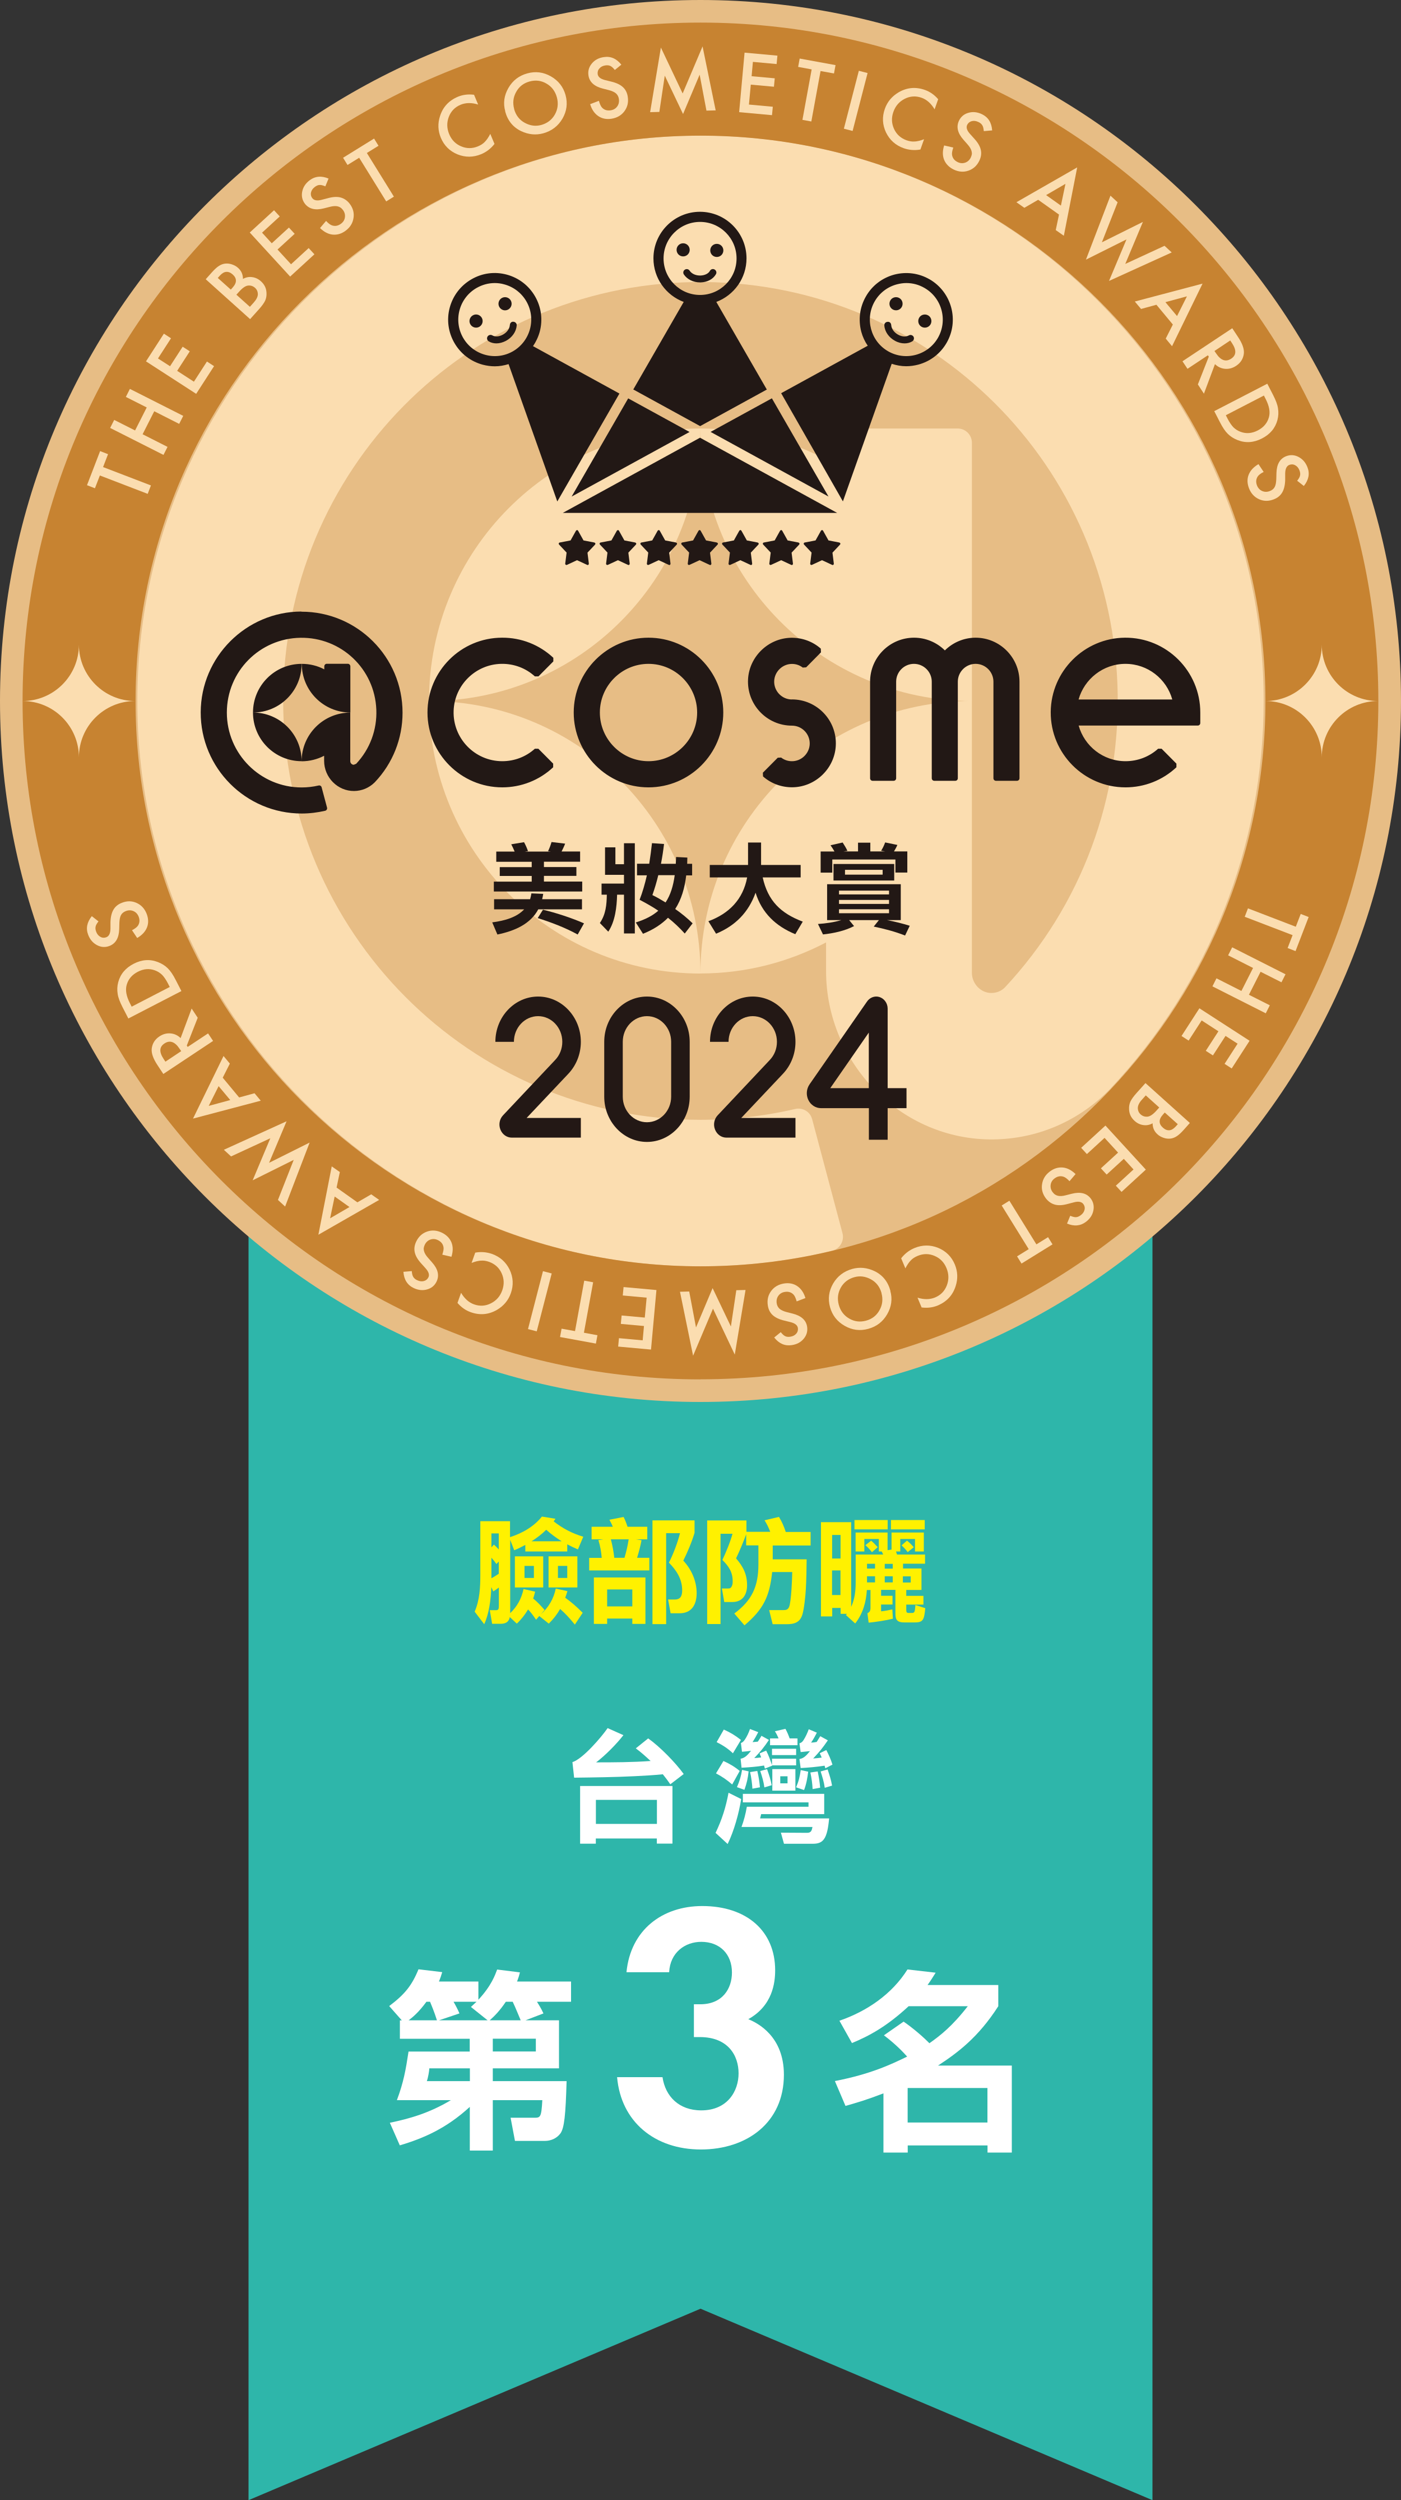 <?xml version="1.0" encoding="UTF-8"?>
<svg id="_圖層_2" data-name="圖層 2" xmlns="http://www.w3.org/2000/svg" viewBox="0 0 173.11 308.71">
  <rect x="0" y="0" width="173.11" height="308.71" fill="#333333" stroke="none"/>
  <g id="logo">
    <g id="_1st" data-name="1st">
      <g id="ribon">
        <polygon id="ribon-2" data-name="ribon" points="142.4 308.71 86.56 285.07 30.71 308.71 30.71 137.78 142.4 137.78 142.4 308.71" style="fill: #2eb6aa; stroke-width: 0px;"/>
        <g>
          <path d="M59.35,187.83h3.67v1.97c1.5-.48,2.94-1.29,3.94-2.54l1.67.27c-.07.11-.14.22-.22.32,1.12.88,2.27,1.48,3.66,1.9l-.66,1.57c-.46-.2-.9-.41-1.32-.63v.88h-5.18v-.81c-.46.25-.92.48-1.37.66l-.5-1.29v9.06c.87-.84,1.39-1.78,1.65-2.98l1.43.32c-.07.29-.14.57-.24.85.49.39.91.84,1.41,1.41l-.45.53c.94-.84,1.58-1.92,1.83-3.17l1.44.32c-.08.28-.17.55-.27.81.83.6,1.34,1.05,2.16,1.86l-.97,1.46c-.74-.9-1.18-1.37-1.82-1.93-.36.64-.83,1.25-1.4,1.81l-1.18-.94-.39.46c-.41-.6-.64-.91-.99-1.27-.38.64-.84,1.23-1.39,1.75l-.87-.81c-.1.55-.45.83-1.13.83h-1.05l-.29-1.68h.74c.35.01.38-.15.38-.63v-2.17c-.22.18-.46.34-.69.48l-.24-.53c-.07,1.62-.28,3.28-.88,4.58l-1.18-1.55c.62-1.42.7-3,.7-4.52v-6.65ZM61.63,191.33v-1.99h-.91v1.72l.31-.34c.2.18.41.39.6.6ZM60.72,192.33v2.55c.32-.18.62-.36.91-.56v-1.51l-.29.31c-.22-.31-.42-.56-.62-.78ZM67.12,192.17v3.84h-3.5v-3.84h3.5ZM64.81,193.35v1.49h1.16v-1.49h-1.16ZM69.4,190.31c-.66-.41-1.29-.87-1.91-1.42-.53.53-1.16,1.01-1.81,1.42h3.71ZM71.34,192.17v3.84h-3.56v-3.84h3.56ZM68.94,193.35v1.49h1.15v-1.49h-1.15Z" style="fill: #fff100; stroke-width: 0px;"/>
          <path d="M80.24,193.91h-7.44v-1.55h1.55c-.06-.76-.18-1.44-.41-2.19l.62-.1h-1.46v-1.55h2.62c-.11-.29-.27-.59-.42-.87l1.75-.34c.2.38.35.78.49,1.21h2.44v1.55h-1.41l.7.11c-.14.73-.32,1.43-.55,2.17h1.51v1.55ZM78.13,199.85h-3.11v.66h-1.64v-5.73h6.37v5.73h-1.62v-.66ZM75.02,198.35h3.11v-2.09h-3.11v2.09ZM77.16,192.35c.22-.73.39-1.43.52-2.28h-2.2c.21.81.34,1.53.42,2.28h1.26ZM80.62,200.55v-12.82h5.2v1.54c-.35,1.16-.85,2.34-1.39,3.43,1.01,1.08,1.65,2.52,1.65,4.01s-.67,2.49-2.1,2.49h-1.12l-.31-1.7h.83c.69,0,.91-.42.91-1.13,0-1.39-.69-2.46-1.64-3.42.52-1,1.11-2.55,1.37-3.64h-1.71v11.23h-1.69Z" style="fill: #fff100; stroke-width: 0px;"/>
          <path d="M95.18,189.16c-.2-.52-.42-.99-.71-1.44l1.78-.42c.41.69.59,1.12.84,1.86h3.07v1.67h-4.68v1.71h4.19c-.01,1.23-.03,2.45-.1,3.68-.04.78-.21,2.45-.43,3.15-.31.99-1.02,1.18-1.96,1.18h-1.71l-.43-1.74h1.76c.35,0,.56-.07.7-.39.27-.63.38-3.52.39-4.31h-2.48c-.32,3.04-1.08,4.59-3.42,6.58l-1.26-1.46c2.19-1.62,2.98-3.35,2.98-6.07v-2.34h-1.51v-1.37c-.38,1.01-.78,1.99-1.25,2.97.87,1.02,1.36,1.95,1.36,3.32,0,1.16-.55,2.07-1.81,2.07h-1.01l-.29-1.67h.77c.24,0,.34-.06.45-.28.1-.2.11-.39.11-.62,0-1.13-.49-1.85-1.27-2.62.45-.97.97-2.2,1.25-3.24h-1.48v11.15h-1.65v-12.79h4.85v1.4h2.97Z" style="fill: #fff100; stroke-width: 0px;"/>
          <path d="M107.54,196.33h-.43c-.08,1.4-.46,2.89-1.44,4.13l-1.15-1.04.13-.15h-.78v-.73h-1.04v1.05h-1.39v-11.64h3.73v10.46c.43-.92.56-1.93.56-3.01v-3.45h3.4c-.07-.15-.14-.31-.18-.38h-.36v-1.54h-1.79v1.54h-1.08v-2.34h3.95v2.18l.49-.07v-2.11h3.99v2.34h-1.09v-1.54h-1.82v1.54h-.53c.04.11.08.24.13.38h3.46v1.13h-2.72v.59h2.28v2.65h-1.88v.73h2.12v1.08h-2.12v.67c0,.27.07.36.29.36h.43c.32,0,.35-.17.41-.98l1.22.39c-.14,1.39-.24,1.76-1.26,1.76h-1.37c-1.01,0-1.06-.52-1.06-1.18v-2.84h-1.77v.73h1.41v1.08h-1.41v.84c.43-.04.95-.14,1.39-.24l.07,1.15c-.84.21-2.13.41-3,.49l-.15-1.16c.29-.15.38-.32.38-.69v-2.2ZM102.82,192.44h1.04v-2.91h-1.04v2.91ZM103.85,196.95v-3.04h-1.04v3.04h1.04ZM109.68,187.69v1.15h-4.1v-1.15h4.1ZM108.45,191.04l-.71.62c-.25-.32-.5-.6-.81-.87l.71-.55c.29.24.56.52.81.8ZM107.13,193.68h.99v-.59h-.99v.59ZM107.13,195.39h.99v-.76h-.99v.76ZM110.31,193.1h-.99v.59h.99v-.59ZM109.32,195.39h.99v-.76h-.99v.76ZM114.26,187.69v1.15h-4.17v-1.15h4.17ZM112.9,191.05l-.74.6c-.24-.31-.46-.56-.76-.83l.67-.59c.29.22.59.53.83.81ZM111.56,194.64v.76h.97v-.76h-.97Z" style="fill: #fff100; stroke-width: 0px;"/>
        </g>
        <g>
          <path d="M78.56,215.88l1.53-1.23c1.44,1.02,3.36,2.97,4.39,4.4l-1.66,1.27c-.3-.45-.58-.82-.92-1.24-1.19.12-2.34.18-3.54.24-2.47.12-4.95.15-7.42.18l-.21-1.92c1.26-.38,3.58-3.08,4.35-4.2l1.95.87c-.84,1.09-2.26,2.52-3.37,3.36,2.25,0,4.5-.01,6.73-.17-.63-.58-1.14-1.05-1.83-1.56ZM73.62,227v.65h-1.94v-7.12h11.41v7.11h-1.93v-.63h-7.54ZM81.17,222.24h-7.54v2.97h7.54v-2.97Z" style="fill: #fff; stroke-width: 0px;"/>
          <path d="M88.42,226.31c.79-1.65,1.26-3.13,1.6-4.95l1.56.78c-.27,1.74-.89,3.96-1.67,5.55l-1.5-1.38ZM89.39,217.44c.69.3,1.44.74,2.01,1.23l-.93,1.67c-.6-.53-1.27-.99-2-1.37l.92-1.53ZM89.44,213.56c.85.39,1.36.69,2.11,1.28l-.99,1.65c-.58-.57-1.29-1.02-2.01-1.38l.88-1.54ZM92.5,218.72c-.09.87-.23,1.47-.52,2.28l-.92-.33c.31-.72.51-1.35.63-2.13l.81.18ZM91.63,218.28l-.12-1.12c.57-.09.93-.54,1.29-.98-.38.06-.75.09-1.12.12l-.13-1.08c.18-.06.31-.17.46-.38.27-.39.51-.9.66-1.35l1.02.39c-.21.42-.45.84-.7,1.23.23-.02.42-.03.65-.06.17-.24.3-.46.45-.72l.92.51c-.67.99-.99,1.37-1.81,2.24.29-.02.57-.04.85-.08-.06-.17-.12-.33-.19-.5l.81-.34c.3.57.54,1.25.74,1.86l-.9.36c-.03-.12-.08-.29-.1-.38-.87.15-1.86.22-2.75.27ZM101.82,224h-7.77c-.03.15-.09.38-.13.53h8.53c-.08.74-.17,1.71-.52,2.37-.33.61-.83.76-1.48.76h-3.58l-.38-1.37,3.24.02c.5,0,.58-.3.66-.72h-8.77c.3-.81.52-1.65.66-2.5h7.62v-.54h-8.11v-1.05h10.05v2.5ZM93.57,218.66c.17.74.26,1.28.33,2.03l-.93.17c-.04-.63-.14-1.44-.29-2.05l.88-.14ZM94.78,218.45c.24.69.44,1.26.57,1.98l-.9.27c-.1-.72-.27-1.29-.51-2.02l.84-.23ZM98.54,214.65v.84h-3.39v-.84h1.05c-.12-.3-.27-.6-.45-.88l1.3-.3c.24.44.36.74.52,1.18h.96ZM98.37,216.71h-2.98v-.78h2.98v.78ZM98.37,217.98h-2.98v-.82h2.98v.82ZM98.28,221.1h-2.85v-2.66h2.85v2.66ZM96.41,219.33v.87h.9v-.87h-.9ZM99.86,218.75c-.09.78-.23,1.56-.51,2.28l-.98-.34c.33-.78.45-1.3.57-2.13l.92.2ZM101.36,214.38l.93.51c-.73,1.05-.94,1.3-1.81,2.24.29-.02.72-.06,1.05-.11-.06-.15-.15-.36-.24-.54l.81-.39c.3.57.57,1.18.76,1.8l-.88.45c-.03-.12-.06-.23-.09-.32-.99.15-1.96.24-2.96.29l-.15-1.11c.55-.09.87-.45,1.3-.98-.39.04-.84.09-1.15.12l-.15-1.08c.25-.08.36-.18.5-.39.27-.42.48-.88.65-1.35l1,.42c-.21.42-.44.84-.71,1.23.23-.01.46-.03.69-.08.13-.21.31-.5.45-.72ZM101.03,218.72c.15.69.25,1.3.31,2.02l-.93.17c-.04-.69-.13-1.38-.28-2.05l.9-.13ZM102.26,218.48c.24.72.42,1.25.55,2l-.9.27c-.1-.73-.29-1.32-.51-2.02l.85-.24Z" style="fill: #fff; stroke-width: 0px;"/>
        </g>
        <g id="text">
          <g id="rank">
            <g>
              <path d="M69.07,249.46v5.93h-8.18v1.58h9.12c-.12,4.18-.28,5.81-.78,6.48-.47.62-1.21.9-1.89.9h-3.71l-.54-2.86h2.88c.8,0,.92,0,1.04-2.17h-6.12v6.22h-2.84v-5.39c-2.91,2.67-5.72,3.88-8.65,4.75l-1.23-2.79c2.51-.52,4.89-1.21,7.54-2.79h-6.67c.83-2.22,1.09-3.71,1.44-6h7.56v-1.58h-8.63v-2.27h.24l-1.56-1.77c1.91-1.44,2.79-2.51,3.62-4.54l2.93.35c-.16.52-.21.69-.4,1.16h4.87v2.25c1.63-1.75,2.08-3.1,2.32-3.73l2.81.35c-.12.5-.19.69-.35,1.13h6.67v2.5h-4.21c.12.19.54.85.8,1.44l-2.22.85h4.14ZM53.99,249.46c-.33-1.06-.71-1.94-.85-2.29h-.45c-.95,1.3-1.7,1.91-2.2,2.29h3.5ZM53.05,255.39c-.02.33-.14,1.11-.31,1.58h5.32v-1.58h-5.01ZM60.25,249.46l-2.06-1.65c.38-.35.47-.45.69-.64h-2.84c.21.36.54.97.73,1.44l-2.53.85h6ZM64.34,249.46c-.24-.54-.61-1.51-.99-2.29h-.85c-.78,1.16-1.44,1.8-1.99,2.29h3.83ZM66.21,253.31v-1.58h-5.32v1.58h5.32Z" style="fill: #fff; stroke-width: 0px;"/>
              <path d="M109.22,251.31l2.43-1.69c.48.33,1.86,1.33,3.19,2.67,1.38-.98,2.79-2.07,4.74-4.57h-7.31c-2.72,2.52-4.88,3.67-7,4.55l-1.55-2.76c3.41-1.17,6.5-3.29,8.41-6.33l3.48.4c-.36.57-.62,1-1,1.52h8.74v2.62c-2.48,3.86-5.02,5.74-7.45,7.33h9.12v10.74h-3v-.88h-9.86v.88h-3v-7.31c-2.05.79-3.19,1.12-4.69,1.55l-1.31-3.07c4.43-.86,6.93-2.05,8.93-3.02-.36-.4-1.31-1.45-2.86-2.62ZM122.01,262.08v-4.26h-9.86v4.26h9.86Z" style="fill: #fff; stroke-width: 0px;"/>
            </g>
            <path d="M77.41,243.5c.52-5.22,4.44-8.15,9.36-8.15,5.52,0,9.01,3.11,9.01,7.93,0,1.51-.3,4.36-3.32,6.04,1.16.47,4.4,2.11,4.4,6.86,0,5.91-4.57,9.23-10.26,9.23s-9.87-3.41-10.35-8.93h5.61c.35,2.37,2.03,4.1,4.79,4.1,3.23,0,4.61-2.37,4.61-4.57s-1.29-4.48-4.79-4.48h-.73v-4.05h.78c2.76,0,3.92-1.94,3.92-3.92,0-2.29-1.51-3.79-3.79-3.79-1.98,0-3.84,1.29-3.97,3.75h-5.26Z" style="fill: #fff; stroke-width: 0px;"/>
          </g>
        </g>
      </g>
      <g id="medal">
        <g id="medal-2" data-name="medal">
          <path id="bg" d="M173.11,86.56c0,47.8-38.75,86.55-86.56,86.55S0,134.36,0,86.56,38.75,0,86.55,0s86.56,38.75,86.56,86.56" style="fill: #e7bd85; stroke-width: 0px;"/>
          <path id="bg-2" data-name="bg" d="M86.55,52.91c0,18.58-15.02,33.65-33.54,33.65,0-18.58,15.02-33.65,33.54-33.65ZM86.38,16.75c-38.15.09-69.31,31.35-69.41,69.63-.1,38.57,31.16,69.98,69.58,69.98,5.5,0,10.96-.64,16.26-1.92.96-.23,1.54-1.21,1.29-2.17l-3.75-14.08c-.24-.92-1.17-1.47-2.09-1.26-3.82.89-7.75,1.34-11.71,1.34-28.43,0-51.56-23.2-51.56-51.72s22.68-51.27,50.73-51.72c28.1-.45,51.24,21.46,52.35,49.63.55,13.96-4.44,27.34-13.91,37.47-.32.32-.87.68-1.67.68-1.32,0-2.4-1.16-2.4-2.49v-33.57c-18.52,0-33.54,15.06-33.54,33.65,5.6,0,10.87-1.4,15.52-3.83v3.52c0,11.41,9.31,20.94,20.68,20.8,5.26-.06,10.2-2.11,13.98-5.79l.39-.39c12.27-13.01,19.02-30.04,19.02-47.96,0-38.55-31.31-69.9-69.76-69.81ZM53.01,86.56c0,18.58,15.02,33.65,33.54,33.65,0-18.58-15.02-33.65-33.54-33.65ZM120.09,54.67c0-.97-.79-1.76-1.75-1.76h-14.52c-.97,0-1.75.79-1.75,1.76v2.07c-4.64-2.44-9.91-3.83-15.52-3.83,0,18.58,15.02,33.65,33.54,33.65v-.03s0-31.86,0-31.86Z" style="fill: #fbddb0; stroke-width: 0px;"/>
          <path id="bg-3" data-name="bg" d="M86.55,170.32c-46.19,0-83.76-37.58-83.76-83.76S40.37,2.79,86.55,2.79s83.76,37.58,83.76,83.76-37.58,83.76-83.76,83.76ZM86.55,16.75c-38.49,0-69.8,31.32-69.8,69.81s31.31,69.8,69.8,69.8,69.81-31.31,69.81-69.8S125.04,16.75,86.55,16.75Z" style="fill: #c78331; stroke-width: 0px;"/>
          <g id="text-2" data-name="text">
            <g>
              <path d="M12.73,57.67l5.92,2.27-.4,1.04-5.91-2.27-.61,1.58-.98-.38,1.62-4.21.98.38-.61,1.58Z" style="fill: #fbddb0; stroke-width: 0px;"/>
              <path d="M16.69,53.15l1.44-2.84-2.58-1.3.5-.99,6.59,3.33-.5.99-3.08-1.56-1.44,2.84,3.08,1.56-.5.99-6.59-3.33.5-.99,2.58,1.3Z" style="fill: #fbddb0; stroke-width: 0px;"/>
              <path d="M21.13,41.77l-1.61,2.49,1.49.96,1.56-2.41.88.57-1.56,2.41,2.07,1.34,1.61-2.49.88.57-2.21,3.42-6.2-4.01,2.21-3.42.88.57Z" style="fill: #fbddb0; stroke-width: 0px;"/>
              <path d="M30.91,39.41l-5.49-4.93.74-.83c.33-.37.62-.64.87-.8.25-.17.52-.27.79-.3.28-.03.56,0,.85.1.29.1.55.24.76.44.39.35.59.8.59,1.35.36-.2.74-.28,1.14-.22.4.05.76.22,1.09.52.43.39.66.86.68,1.43.02.35-.04.67-.17.96-.15.31-.4.65-.74,1.03l-1.13,1.26ZM28.52,35.76l.23-.26c.28-.31.41-.6.4-.86,0-.27-.14-.52-.41-.76-.26-.23-.52-.33-.79-.31s-.52.18-.78.46l-.26.29,1.6,1.43ZM30.88,37.88l.46-.51c.34-.38.51-.72.52-1.02,0-.33-.11-.6-.36-.82-.24-.21-.52-.3-.84-.27-.31.03-.67.27-1.07.71l-.38.42,1.66,1.49Z" style="fill: #fbddb0; stroke-width: 0px;"/>
              <path d="M34.56,26.73l-2.18,2,1.2,1.31,2.12-1.94.71.77-2.12,1.94,1.67,1.82,2.18-2,.71.77-3,2.75-4.99-5.44,3-2.75.71.77Z" style="fill: #fbddb0; stroke-width: 0px;"/>
              <path d="M40.6,22.04l-.4.97c-.31-.13-.56-.19-.73-.17-.19.01-.38.1-.58.25-.25.19-.4.41-.46.67-.06.26,0,.5.15.7.22.29.61.36,1.17.21l.77-.2c.62-.17,1.15-.2,1.58-.08s.8.37,1.11.77c.41.54.57,1.13.47,1.75-.09.63-.41,1.15-.95,1.56-.51.39-1.05.55-1.61.5-.56-.05-1.08-.33-1.58-.81l.75-.88c.3.32.55.5.76.56.38.12.74.04,1.09-.22.28-.21.44-.48.48-.8.04-.32-.04-.63-.26-.91-.09-.11-.18-.21-.29-.28s-.22-.12-.35-.15-.27-.04-.43-.03-.34.04-.53.09l-.75.19c-1.06.27-1.84.07-2.34-.58-.33-.44-.44-.94-.33-1.49.11-.56.42-1.02.92-1.4.68-.51,1.46-.58,2.34-.21Z" style="fill: #fbddb0; stroke-width: 0px;"/>
              <path d="M45.33,18.89l3.34,5.39-.95.59-3.34-5.39-1.44.89-.55-.89,3.83-2.37.55.89-1.44.89Z" style="fill: #fbddb0; stroke-width: 0px;"/>
              <path d="M58.57,11.69l.51,1.22c-.8-.25-1.52-.24-2.16.02-.7.29-1.19.79-1.46,1.49-.27.7-.26,1.41.04,2.14.3.72.79,1.22,1.48,1.51.69.29,1.38.29,2.08,0,.36-.15.65-.34.85-.56.12-.12.23-.26.34-.42.11-.16.22-.35.33-.56l.52,1.24c-.45.58-1,1-1.65,1.27-.97.4-1.95.41-2.92.02-.97-.4-1.66-1.09-2.06-2.05-.36-.87-.4-1.76-.1-2.68.36-1.13,1.1-1.92,2.22-2.39.61-.25,1.27-.33,1.98-.24Z" style="fill: #fbddb0; stroke-width: 0px;"/>
              <path d="M62.43,13.74c-.28-1-.14-1.96.39-2.88.53-.92,1.31-1.52,2.34-1.8,1.01-.28,1.98-.16,2.91.37.93.53,1.53,1.3,1.81,2.31.28,1.02.15,1.99-.38,2.91-.54.92-1.33,1.52-2.37,1.81-.92.25-1.83.16-2.74-.27-1-.48-1.66-1.29-1.97-2.43ZM63.52,13.45c.22.79.66,1.36,1.33,1.72.67.36,1.34.45,2.03.26.75-.21,1.31-.64,1.68-1.29.37-.66.45-1.37.25-2.12-.21-.76-.64-1.33-1.29-1.7-.65-.38-1.34-.46-2.08-.26-.74.2-1.3.63-1.66,1.29-.37.65-.45,1.35-.25,2.1Z" style="fill: #fbddb0; stroke-width: 0px;"/>
              <path d="M76.78,7.98l-.81.66c-.21-.26-.4-.43-.56-.5-.17-.08-.38-.1-.63-.06-.31.05-.55.17-.72.38-.18.2-.24.43-.21.69.05.36.36.6.92.74l.77.19c.63.15,1.11.38,1.43.68.33.3.53.71.6,1.21.1.67-.04,1.26-.42,1.77-.38.51-.91.81-1.58.92-.63.1-1.19-.01-1.65-.33-.46-.31-.8-.8-1-1.47l1.08-.41c.12.42.25.7.4.85.27.28.63.39,1.06.32.34-.05.61-.21.8-.47s.26-.57.21-.93c-.02-.14-.06-.27-.12-.38-.06-.11-.13-.21-.23-.3-.1-.09-.22-.16-.37-.23-.15-.07-.32-.13-.51-.18l-.75-.19c-1.06-.27-1.66-.81-1.78-1.63-.08-.55.06-1.04.42-1.47.36-.44.86-.7,1.48-.79.84-.13,1.56.18,2.16.93Z" style="fill: #fbddb0; stroke-width: 0px;"/>
              <path d="M80.33,13.85l1.33-7.98,2.69,5.67,2.46-5.81,1.62,7.9-1.14.03-.84-4.44-2.05,4.86-2.26-4.74-.67,4.48-1.15.03Z" style="fill: #fbddb0; stroke-width: 0px;"/>
              <path d="M95.98,7.91l-2.95-.27-.16,1.77,2.86.26-.1,1.04-2.86-.26-.23,2.46,2.95.27-.1,1.04-4.06-.37.67-7.35,4.06.37-.1,1.04Z" style="fill: #fbddb0; stroke-width: 0px;"/>
              <path d="M101.39,8.77l-1.14,6.23-1.1-.2,1.14-6.23-1.67-.31.19-1.03,4.43.81-.19,1.03-1.67-.3Z" style="fill: #fbddb0; stroke-width: 0px;"/>
              <path d="M107.2,9.02l-1.85,7.15-1.08-.28,1.85-7.15,1.08.28Z" style="fill: #fbddb0; stroke-width: 0px;"/>
              <path d="M115.92,12.26l-.44,1.24c-.43-.72-.96-1.2-1.61-1.43-.71-.25-1.41-.21-2.08.13-.67.34-1.14.87-1.4,1.61-.26.73-.23,1.43.08,2.11.31.68.83,1.14,1.54,1.4.37.13.71.18,1.01.15.17,0,.34-.04.54-.08.19-.05.4-.11.62-.2l-.45,1.27c-.72.13-1.41.07-2.07-.16-.99-.35-1.72-1-2.18-1.94-.45-.95-.5-1.92-.15-2.91.31-.89.89-1.57,1.72-2.06,1.02-.59,2.11-.69,3.25-.28.62.22,1.17.61,1.63,1.15Z" style="fill: #fbddb0; stroke-width: 0px;"/>
              <path d="M122.61,16.1l-1.05.09c-.03-.34-.09-.58-.19-.73-.1-.16-.26-.3-.49-.4-.28-.13-.55-.17-.81-.1-.26.07-.44.22-.56.45-.16.32-.04.7.35,1.13l.53.59c.44.48.7.93.8,1.37s.04.88-.18,1.34c-.29.61-.74,1.02-1.34,1.23-.6.21-1.21.16-1.82-.13-.58-.28-.97-.68-1.19-1.2-.21-.52-.21-1.11,0-1.78l1.13.26c-.14.41-.19.72-.15.93.07.39.3.68.7.87.31.15.62.17.93.06.31-.11.54-.33.69-.65.06-.13.1-.26.12-.38s0-.25-.03-.38-.09-.26-.17-.4c-.08-.14-.19-.28-.32-.43l-.51-.58c-.73-.82-.91-1.6-.56-2.35.24-.5.63-.83,1.17-.98.54-.16,1.1-.1,1.67.17.77.37,1.19,1.03,1.26,1.98Z" style="fill: #fbddb0; stroke-width: 0px;"/>
              <path d="M130.86,26.5l-2.58-1.83-1.71.99-.98-.69,7.51-4.3-1.65,8.44-1-.7.4-1.91ZM131.09,25.38l.56-2.68-2.39,1.39,1.83,1.3Z" style="fill: #fbddb0; stroke-width: 0px;"/>
              <path d="M138.09,24.99l-1.94,4.93,5.07-2.52-2.18,5.19,4.85-2.24.89.82-7.75,3.52,2.16-5.13-5.01,2.5,3.03-7.9.89.82Z" style="fill: #fbddb0; stroke-width: 0px;"/>
              <path d="M144.91,40.06l-2.02-2.43-1.9.52-.77-.92,8.37-2.21-3.77,7.73-.78-.94.88-1.74ZM145.43,39.04l1.23-2.45-2.66.72,1.44,1.72Z" style="fill: #fbddb0; stroke-width: 0px;"/>
              <path d="M150.12,44.97l-1.36,3.64-.75-1.14,1.35-3.43-.11-.17-2.52,1.67-.62-.93,6.15-4.08.72,1.09c.54.81.78,1.5.71,2.06-.08.62-.39,1.12-.95,1.49-.44.29-.89.41-1.37.37-.48-.04-.9-.24-1.26-.59ZM150.06,43.34l.2.29c.58.88,1.21,1.1,1.88.65.63-.42.66-1.05.09-1.91l-.22-.33-1.95,1.3Z" style="fill: #fbddb0; stroke-width: 0px;"/>
              <path d="M150.03,50.77l6.56-3.39.71,1.38c.34.66.55,1.21.61,1.66.08.48.06.96-.07,1.45-.27,1-.9,1.75-1.91,2.27-1.01.52-2.01.59-2.99.21-.49-.19-.9-.45-1.23-.78-.31-.3-.64-.78-.98-1.45l-.7-1.36ZM151.47,51.28l.23.45c.23.44.47.79.71,1.04.25.24.55.43.88.55.7.26,1.4.2,2.12-.17.72-.37,1.18-.91,1.38-1.63.18-.64.04-1.38-.39-2.23l-.23-.45-4.7,2.43Z" style="fill: #fbddb0; stroke-width: 0px;"/>
              <path d="M161.11,60.01l-.83-.65c.21-.26.33-.48.36-.66.04-.19.01-.4-.08-.63-.11-.29-.29-.5-.52-.62-.23-.13-.47-.14-.72-.05-.34.13-.51.48-.52,1.06v.8c-.02.65-.14,1.16-.37,1.55s-.57.67-1.05.85c-.63.25-1.24.24-1.81-.02-.58-.26-.99-.71-1.24-1.34-.23-.6-.25-1.16-.04-1.69.21-.52.61-.95,1.21-1.3l.64.96c-.39.2-.63.4-.74.57-.21.33-.24.7-.08,1.11.13.32.34.55.64.68.3.13.62.13.95,0,.13-.05.25-.12.35-.2.1-.08.18-.18.24-.29.06-.12.11-.25.14-.41.03-.16.05-.34.06-.54l.02-.77c.03-1.1.43-1.79,1.2-2.09.52-.2,1.03-.17,1.53.09.5.26.87.68,1.1,1.27.31.79.16,1.56-.44,2.31Z" style="fill: #fbddb0; stroke-width: 0px;"/>
            </g>
            <g>
              <path d="M159.72,115.47l-5.92-2.27.4-1.04,5.91,2.27.61-1.58.98.38-1.62,4.21-.98-.38.61-1.58Z" style="fill: #fbddb0; stroke-width: 0px;"/>
              <path d="M155.76,119.99l-1.44,2.84,2.58,1.3-.5.99-6.59-3.33.5-.99,3.08,1.56,1.44-2.84-3.08-1.56.5-.99,6.59,3.33-.5.99-2.58-1.3Z" style="fill: #fbddb0; stroke-width: 0px;"/>
              <path d="M151.31,131.36l1.61-2.49-1.49-.96-1.56,2.41-.88-.57,1.56-2.41-2.07-1.34-1.61,2.49-.88-.57,2.21-3.42,6.2,4.01-2.21,3.42-.88-.57Z" style="fill: #fbddb0; stroke-width: 0px;"/>
              <path d="M141.53,133.73l5.49,4.93-.74.83c-.33.37-.62.64-.87.8-.25.17-.52.27-.79.3-.28.03-.56,0-.85-.1-.29-.1-.55-.24-.76-.44-.39-.35-.59-.8-.59-1.35-.36.2-.74.28-1.14.22-.4-.05-.76-.22-1.09-.52-.43-.39-.66-.86-.68-1.43-.02-.35.04-.67.17-.96.15-.31.4-.65.74-1.03l1.13-1.26ZM143.92,137.37l-.23.26c-.28.31-.41.6-.4.86,0,.27.14.52.41.76.26.23.52.33.79.31s.52-.18.78-.46l.26-.29-1.6-1.43ZM141.57,135.26l-.46.51c-.34.37-.51.72-.52,1.02,0,.33.11.6.36.82.24.21.52.3.84.27.31-.03.67-.27,1.07-.71l.38-.42-1.66-1.49Z" style="fill: #fbddb0; stroke-width: 0px;"/>
              <path d="M137.88,146.4l2.18-2-1.2-1.31-2.12,1.94-.71-.77,2.12-1.94-1.67-1.82-2.18,2-.71-.77,3-2.75,4.99,5.44-3,2.75-.71-.77Z" style="fill: #fbddb0; stroke-width: 0px;"/>
              <path d="M131.84,151.09l.4-.97c.31.13.56.19.73.17.19-.01.38-.1.58-.25.25-.19.4-.41.46-.67.06-.26,0-.5-.15-.7-.22-.29-.61-.36-1.17-.21l-.77.2c-.62.17-1.15.2-1.58.08s-.8-.37-1.11-.77c-.41-.54-.57-1.13-.47-1.75.09-.63.41-1.15.95-1.56.51-.39,1.05-.55,1.61-.5.56.05,1.08.33,1.58.81l-.75.88c-.3-.32-.55-.5-.76-.56-.38-.12-.74-.04-1.09.22-.28.21-.44.48-.48.8-.04.32.04.63.26.91.09.11.18.21.29.28s.22.12.35.15.27.04.43.03.34-.04.53-.09l.75-.19c1.06-.27,1.84-.07,2.34.58.33.44.44.94.33,1.49-.11.56-.42,1.02-.92,1.4-.68.51-1.46.58-2.34.21Z" style="fill: #fbddb0; stroke-width: 0px;"/>
              <path d="M127.11,154.24l-3.34-5.39.95-.59,3.34,5.39,1.44-.89.55.89-3.83,2.37-.55-.89,1.44-.89Z" style="fill: #fbddb0; stroke-width: 0px;"/>
              <path d="M113.88,161.45l-.51-1.22c.8.25,1.52.24,2.16-.02.7-.29,1.19-.79,1.46-1.49.27-.7.26-1.41-.04-2.14-.3-.72-.79-1.22-1.48-1.51-.69-.29-1.38-.29-2.08,0-.36.15-.65.34-.85.56-.12.12-.23.26-.34.42-.11.16-.22.35-.33.56l-.52-1.24c.45-.58,1-1,1.65-1.27.97-.4,1.95-.41,2.92-.02.97.4,1.66,1.09,2.06,2.05.36.87.4,1.76.1,2.68-.36,1.13-1.1,1.92-2.22,2.39-.61.25-1.27.33-1.98.24Z" style="fill: #fbddb0; stroke-width: 0px;"/>
              <path d="M110.01,159.4c.28,1,.14,1.96-.39,2.88-.53.92-1.31,1.52-2.34,1.8-1.01.28-1.98.16-2.91-.37-.93-.53-1.53-1.3-1.81-2.31-.28-1.02-.15-1.99.38-2.91.54-.92,1.33-1.52,2.37-1.81.92-.25,1.83-.16,2.74.27,1,.48,1.66,1.29,1.97,2.43ZM108.93,159.68c-.22-.79-.66-1.36-1.33-1.72-.67-.36-1.34-.45-2.03-.26-.75.21-1.31.64-1.68,1.29-.37.66-.45,1.37-.25,2.12.21.76.64,1.33,1.29,1.7.65.38,1.34.46,2.08.26.74-.2,1.3-.63,1.66-1.29.37-.65.45-1.35.25-2.1Z" style="fill: #fbddb0; stroke-width: 0px;"/>
              <path d="M95.66,165.15l.81-.66c.21.26.4.43.56.5.17.08.38.1.63.06.31-.05.55-.17.72-.37.18-.2.24-.43.21-.69-.05-.36-.36-.6-.92-.74l-.77-.19c-.63-.15-1.11-.38-1.43-.68-.33-.3-.53-.71-.6-1.21-.1-.67.04-1.26.42-1.77.38-.51.91-.81,1.58-.92.63-.1,1.19.01,1.65.33.46.31.8.8,1,1.47l-1.08.41c-.12-.42-.25-.7-.4-.85-.27-.28-.63-.39-1.06-.32-.34.05-.61.21-.8.47s-.26.57-.21.93c.02.14.06.27.12.38.06.11.13.21.23.3.1.09.22.16.37.23.15.07.32.13.51.18l.75.19c1.06.27,1.66.81,1.78,1.63.08.55-.06,1.04-.42,1.47-.36.44-.86.7-1.48.79-.84.13-1.56-.18-2.16-.93Z" style="fill: #fbddb0; stroke-width: 0px;"/>
              <path d="M92.12,159.28l-1.33,7.98-2.69-5.67-2.46,5.81-1.62-7.9,1.14-.03.84,4.44,2.05-4.86,2.26,4.74.67-4.48,1.15-.03Z" style="fill: #fbddb0; stroke-width: 0px;"/>
              <path d="M76.46,165.23l2.95.27.16-1.77-2.86-.26.1-1.04,2.86.26.23-2.46-2.95-.27.1-1.04,4.06.37-.67,7.35-4.06-.37.1-1.04Z" style="fill: #fbddb0; stroke-width: 0px;"/>
              <path d="M71.05,164.36l1.14-6.23,1.1.2-1.14,6.23,1.67.31-.19,1.03-4.43-.81.19-1.03,1.67.3Z" style="fill: #fbddb0; stroke-width: 0px;"/>
              <path d="M65.24,164.11l1.85-7.15,1.08.28-1.85,7.15-1.08-.28Z" style="fill: #fbddb0; stroke-width: 0px;"/>
              <path d="M56.53,160.87l.44-1.24c.43.72.96,1.2,1.61,1.43.71.25,1.41.21,2.08-.13.67-.34,1.14-.87,1.4-1.61.26-.73.23-1.43-.08-2.11-.31-.68-.83-1.14-1.54-1.4-.37-.13-.71-.18-1.01-.15-.17,0-.34.04-.54.08-.19.05-.4.11-.62.2l.45-1.27c.72-.13,1.41-.07,2.07.16.99.35,1.72,1,2.18,1.94.45.95.5,1.92.15,2.91-.31.89-.89,1.57-1.72,2.06-1.02.59-2.11.69-3.25.28-.62-.22-1.17-.61-1.63-1.15Z" style="fill: #fbddb0; stroke-width: 0px;"/>
              <path d="M49.83,157.04l1.05-.09c.03.34.09.58.19.73.1.16.26.3.49.4.28.13.55.17.81.1.26-.07.44-.22.56-.45.16-.32.04-.7-.35-1.13l-.53-.59c-.44-.48-.7-.93-.8-1.37s-.04-.88.18-1.34c.29-.61.74-1.02,1.34-1.23.6-.21,1.21-.16,1.82.13.58.28.97.68,1.19,1.2.21.52.21,1.11,0,1.78l-1.13-.26c.14-.41.19-.72.15-.93-.07-.39-.3-.68-.7-.87-.31-.15-.62-.17-.93-.06-.31.11-.54.33-.69.65-.06.13-.1.26-.12.38s0,.25.03.38.09.26.17.4c.08.14.19.28.32.43l.51.58c.73.82.91,1.6.56,2.35-.24.5-.63.83-1.17.98-.54.16-1.1.1-1.67-.17-.77-.37-1.19-1.03-1.26-1.98Z" style="fill: #fbddb0; stroke-width: 0px;"/>
              <path d="M41.58,146.63l2.58,1.83,1.71-.99.98.69-7.51,4.3,1.65-8.44,1,.7-.4,1.91ZM41.35,147.75l-.56,2.68,2.39-1.39-1.83-1.3Z" style="fill: #fbddb0; stroke-width: 0px;"/>
              <path d="M34.35,148.15l1.94-4.93-5.07,2.52,2.18-5.19-4.85,2.24-.89-.82,7.75-3.52-2.16,5.13,5.01-2.5-3.03,7.9-.89-.82Z" style="fill: #fbddb0; stroke-width: 0px;"/>
              <path d="M27.53,133.08l2.02,2.43,1.9-.52.77.92-8.37,2.21,3.77-7.73.78.94-.88,1.74ZM27.02,134.1l-1.23,2.45,2.66-.72-1.44-1.72Z" style="fill: #fbddb0; stroke-width: 0px;"/>
              <path d="M22.32,128.17l1.36-3.64.75,1.14-1.35,3.43.11.17,2.52-1.67.62.93-6.15,4.08-.72-1.09c-.54-.81-.78-1.5-.71-2.06.08-.62.39-1.12.95-1.49.44-.29.89-.41,1.37-.37.48.04.9.24,1.26.59ZM22.39,129.79l-.2-.29c-.58-.88-1.21-1.1-1.88-.65-.63.42-.66,1.05-.09,1.91l.22.33,1.95-1.3Z" style="fill: #fbddb0; stroke-width: 0px;"/>
              <path d="M22.42,122.37l-6.56,3.39-.71-1.38c-.34-.66-.55-1.21-.61-1.66-.08-.48-.06-.96.07-1.45.27-1,.9-1.75,1.91-2.27,1.01-.52,2.01-.59,2.99-.21.49.19.9.45,1.23.78.31.3.64.78.98,1.45l.7,1.36ZM20.97,121.86l-.23-.45c-.23-.44-.47-.79-.71-1.04-.25-.24-.55-.43-.88-.55-.7-.26-1.4-.2-2.12.17-.72.37-1.18.91-1.38,1.63-.18.64-.04,1.38.39,2.23l.23.45,4.7-2.43Z" style="fill: #fbddb0; stroke-width: 0px;"/>
              <path d="M11.34,113.12l.83.65c-.21.26-.33.48-.36.66-.04.19-.01.4.08.63.11.29.29.5.52.62.23.13.47.14.72.05.34-.13.51-.48.52-1.06v-.8c.02-.65.14-1.16.37-1.55s.57-.67,1.05-.85c.63-.25,1.24-.24,1.81.02.58.26.99.71,1.24,1.34.23.6.25,1.16.04,1.69-.21.52-.61.95-1.21,1.3l-.64-.96c.39-.2.63-.4.74-.57.21-.33.24-.7.08-1.11-.13-.32-.34-.55-.64-.68-.3-.13-.62-.13-.95,0-.13.05-.25.12-.35.2-.1.08-.18.18-.24.29-.06.12-.11.25-.14.41-.03.16-.05.34-.06.54l-.02.77c-.03,1.1-.43,1.79-1.2,2.09-.52.2-1.03.17-1.53-.09-.5-.26-.87-.68-1.1-1.27-.31-.79-.16-1.56.44-2.31Z" style="fill: #fbddb0; stroke-width: 0px;"/>
            </g>
            <path id="space" d="M163.32,79.6c0,3.84,3.11,6.96,6.96,6.96-3.84,0-6.96,3.11-6.96,6.96,0-3.84-3.11-6.96-6.96-6.96,3.84,0,6.96-3.11,6.96-6.96" style="fill: #fbddb0; stroke-width: 0px;"/>
            <path id="space-2" data-name="space" d="M9.75,79.6c0,3.84,3.11,6.96,6.96,6.96-3.84,0-6.96,3.11-6.96,6.96,0-3.84-3.11-6.96-6.96-6.96,3.84,0,6.96-3.11,6.96-6.96" style="fill: #fbddb0; stroke-width: 0px;"/>
          </g>
        </g>
        <path id="crown" d="M76.53,48.59l-10.67-5.85c.37-.54.65-1.13.83-1.78.4-1.48.19-3.04-.58-4.37-.77-1.33-2.01-2.28-3.49-2.68-1.48-.4-3.03-.2-4.37.58-1.33.77-2.28,2.01-2.68,3.49-.4,1.48-.19,3.04.58,4.37.77,1.33,2.01,2.28,3.49,2.68.5.13,1,.2,1.5.2.58,0,1.14-.1,1.7-.27l6.02,16.96,7.68-13.33ZM57.23,41.72c-.6-1.04-.76-2.26-.45-3.42.31-1.16,1.06-2.14,2.1-2.74.7-.4,1.47-.61,2.25-.61.39,0,.79.05,1.17.16,1.16.31,2.14,1.06,2.74,2.1,1.24,2.15.5,4.91-1.65,6.16-2.15,1.24-4.91.5-6.16-1.65ZM86.5,52.62l8.25-4.52-6.24-10.82c2.18-.82,3.73-2.92,3.73-5.38,0-3.17-2.58-5.75-5.75-5.75s-5.75,2.58-5.75,5.75c0,2.46,1.56,4.57,3.74,5.38l-6.23,10.81,8.25,4.52ZM81.99,31.91c0-2.48,2.02-4.51,4.51-4.51s4.51,2.02,4.51,4.51-2.02,4.51-4.51,4.51-4.51-2.02-4.51-4.51ZM95.38,49.19l6.99,12.12-14.57-7.98,7.58-4.15ZM86.5,54.05l16.94,9.28h-33.9l16.95-9.28ZM70.64,61.3l6.98-12.11,7.58,4.15-14.56,7.97ZM73.45,67c.05.01.1.05.11.1.02.05,0,.1-.03.14l-.94,1,.17,1.36c0,.05-.02.1-.06.14-.04.03-.1.04-.15.01l-1.25-.58-1.25.58s-.04.01-.06.01c-.03,0-.06,0-.09-.03-.04-.03-.07-.08-.06-.14l.17-1.36-.94-1s-.05-.09-.03-.14c.02-.05.06-.09.11-.1l1.35-.26.67-1.2s.08-.08.13-.08.1.03.13.08l.67,1.2,1.35.26ZM78.5,67c.05.01.1.05.11.1.02.05,0,.1-.03.14l-.94,1,.17,1.36c0,.05-.02.1-.06.14-.04.03-.1.04-.15.01l-1.25-.58-1.25.58s-.04.01-.06.01c-.03,0-.06,0-.09-.03-.04-.03-.07-.08-.06-.14l.17-1.36-.94-1s-.05-.09-.03-.14c.02-.05.06-.09.11-.1l1.35-.26.67-1.2s.08-.08.13-.08.1.03.13.08l.67,1.2,1.35.26ZM83.54,67c.05.01.1.05.11.1.02.05,0,.1-.03.14l-.94,1,.17,1.36c0,.05-.02.1-.06.14-.04.03-.1.04-.15.01l-1.25-.58-1.25.58s-.04.01-.06.01c-.03,0-.06,0-.09-.03-.04-.03-.07-.08-.06-.14l.17-1.36-.94-1s-.05-.09-.03-.14c.02-.05.06-.09.11-.1l1.35-.26.67-1.2s.08-.08.13-.08.1.03.13.08l.67,1.2,1.35.26ZM88.59,67c.05.01.1.05.11.1.02.05,0,.1-.03.14l-.94,1,.17,1.36c0,.05-.02.1-.06.14-.04.03-.1.04-.15.01l-1.25-.58-1.25.58s-.04.01-.06.01c-.03,0-.06,0-.09-.03-.04-.03-.07-.08-.06-.14l.17-1.36-.94-1s-.05-.09-.03-.14c.02-.05.06-.09.11-.1l1.35-.26.67-1.2s.08-.08.13-.08.1.03.13.08l.67,1.2,1.35.26ZM93.63,67c.05.01.1.05.11.1.02.05,0,.1-.03.14l-.94,1,.17,1.36c0,.05-.02.1-.06.14-.04.03-.1.04-.15.01l-1.25-.58-1.25.58s-.04.01-.06.01c-.03,0-.06,0-.09-.03-.04-.03-.07-.08-.06-.14l.17-1.36-.94-1s-.05-.09-.03-.14c.02-.05.06-.09.11-.1l1.35-.26.67-1.2s.08-.08.13-.08.1.03.13.08l.67,1.2,1.35.26ZM98.67,67c.05.01.1.05.11.1.02.05,0,.1-.03.14l-.94,1,.17,1.36c0,.05-.02.1-.06.14-.04.03-.1.04-.15.01l-1.25-.58-1.25.58s-.04.01-.06.01c-.03,0-.06,0-.09-.03-.04-.03-.07-.08-.06-.14l.17-1.36-.94-1s-.05-.09-.03-.14c.02-.05.06-.09.11-.1l1.35-.26.67-1.2s.08-.08.13-.08.1.03.13.08l.67,1.2,1.35.26ZM103.72,67c.05.01.1.05.11.1.02.05,0,.1-.03.14l-.94,1,.17,1.36c0,.05-.02.1-.06.14-.04.03-.1.04-.15.01l-1.25-.58-1.25.58s-.04.01-.06.01c-.03,0-.06,0-.09-.03-.04-.03-.07-.08-.06-.14l.17-1.36-.94-1s-.05-.09-.03-.14c.02-.05.06-.09.11-.1l1.35-.26.67-1.2s.08-.08.13-.08.1.03.13.08l.67,1.2,1.35.26ZM84.41,31.66c-.45,0-.81-.36-.81-.81s.36-.81.81-.81.81.36.81.81-.36.81-.81.81ZM87.76,30.92c0-.45.36-.81.81-.81s.81.36.81.81-.36.81-.81.81-.81-.36-.81-.81ZM86.5,34.87c-.83,0-1.59-.37-2-.98-.13-.2-.08-.46.12-.59.2-.13.46-.08.59.12.31.47.91.62,1.36.6.52-.02.97-.24,1.15-.58.12-.21.38-.28.58-.16.21.12.28.38.16.58-.34.6-1.04.98-1.87,1.01-.03,0-.07,0-.1,0ZM114.86,34.49c-1.33-.77-2.88-.97-4.37-.58-1.48.4-2.73,1.35-3.49,2.68-.77,1.33-.97,2.88-.58,4.37.17.63.44,1.21.8,1.73l-10.7,5.86,7.63,13.36,6.03-16.99c.58.19,1.18.3,1.79.3.5,0,1-.07,1.5-.2,1.48-.4,2.72-1.35,3.49-2.68,1.59-2.75.64-6.27-2.11-7.86ZM115.89,41.72c-1.24,2.15-4.01,2.89-6.16,1.65-2.15-1.24-2.89-4-1.65-6.16.6-1.04,1.57-1.79,2.74-2.1.39-.1.78-.16,1.17-.16.78,0,1.55.2,2.25.61,2.15,1.24,2.89,4,1.65,6.16ZM110.01,37.1c.22-.39.72-.52,1.11-.3s.52.72.3,1.11c-.22.39-.72.52-1.11.3s-.52-.72-.3-1.11ZM114.98,40.05c-.22.39-.72.52-1.11.3s-.52-.72-.3-1.11.72-.52,1.11-.3.52.72.3,1.11ZM112.87,41.56c.12.2.05.47-.15.59-.28.17-.61.25-.95.25-.38,0-.79-.1-1.17-.31-.77-.41-1.28-1.14-1.33-1.9-.02-.24.16-.44.4-.45.25-.04.44.16.45.4.04.56.48.99.88,1.2.46.25.95.27,1.29.08.2-.12.46-.05.59.15ZM61.7,37.91c-.22-.39-.09-.88.3-1.11.39-.22.88-.09,1.11.3.22.39.09.88-.3,1.11s-.88.09-1.11-.3ZM59.53,39.24c.22.39.09.88-.3,1.11-.39.22-.88.09-1.11-.3s-.09-.88.3-1.11.88-.09,1.11.3ZM63.84,40.19c-.05.76-.56,1.49-1.33,1.9-.39.2-.79.31-1.17.31-.34,0-.67-.08-.95-.25-.2-.12-.27-.38-.15-.59.12-.2.39-.27.59-.15.33.2.82.17,1.29-.08.4-.21.84-.64.88-1.2.01-.24.2-.44.45-.4.24.02.41.22.4.45Z" style="fill: #221815; stroke-width: 0px;"/>
        <g id="text-3" data-name="text">
          <g>
            <g id="_cosme" data-name="@cosme">
              <path id="_cosme-2" data-name="@cosme" d="M80.13,97.22c5.09,0,9.24-4.14,9.24-9.24s-4.15-9.24-9.24-9.24-9.24,4.15-9.24,9.24,4.14,9.24,9.24,9.24M86.14,87.98c0,3.31-2.7,6.01-6.01,6.01s-6.01-2.7-6.01-6.01,2.7-6.01,6.01-6.01,6.01,2.7,6.01,6.01ZM139.06,97.22c2.36,0,4.59-.88,6.3-2.48v-.45s-1.83-1.84-1.83-1.84h-.43c-1.11,1-2.53,1.54-4.03,1.54-2.76,0-5.08-1.86-5.79-4.4h14.72c.17,0,.31-.14.31-.31v-1.3c0-5.12-4.18-9.28-9.31-9.24-5.03.04-9.13,4.14-9.17,9.17-.04,5.13,4.12,9.31,9.24,9.31M139.06,81.97c2.76,0,5.08,1.86,5.79,4.4h-11.58c.71-2.53,3.04-4.4,5.79-4.4ZM120.56,78.74c-1.48,0-2.83.6-3.81,1.57-.98-.97-2.33-1.57-3.81-1.57-2.99,0-5.43,2.43-5.43,5.43v11.93c0,.17.14.31.31.31h2.6c.17,0,.31-.14.31-.31v-11.93c0-1.21.99-2.2,2.2-2.2s2.2.99,2.2,2.2v11.93c0,.17.14.31.31.31h2.6c.17,0,.31-.14.31-.31v-11.93c0-1.21.99-2.2,2.2-2.2s2.2.99,2.2,2.2v11.93c0,.17.14.31.31.31h2.6c.17,0,.31-.14.31-.31v-11.93c0-2.99-2.43-5.43-5.43-5.43M37.27,81.97c-3.32,0-6.01,2.69-6.01,6.01,3.32,0,6.01-2.69,6.01-6.01M37.24,75.51c-6.84.02-12.42,5.6-12.44,12.44-.02,6.89,5.58,12.5,12.47,12.5.98,0,1.96-.12,2.91-.34.17-.04.28-.22.23-.39l-.67-2.51c-.04-.16-.21-.26-.37-.22-.69.16-1.39.24-2.1.24-5.09,0-9.24-4.14-9.24-9.24s4.07-9.16,9.09-9.24c5.03-.08,9.18,3.83,9.38,8.87.1,2.49-.79,4.88-2.49,6.69l-.3.12c-.24,0-.43-.21-.43-.44v-6c-3.32,0-6.01,2.69-6.01,6.01,1,0,1.95-.25,2.78-.68v.63c0,2.04,1.67,3.74,3.71,3.72.94-.01,1.83-.38,2.5-1.03l.07-.07c2.2-2.32,3.41-5.37,3.41-8.57,0-6.89-5.61-12.48-12.5-12.47M31.26,87.98c0,3.32,2.69,6.01,6.01,6.01,0-3.32-2.69-6.01-6.01-6.01M43.29,87.98v-5.7c0-.17-.14-.32-.31-.32h-2.6c-.17,0-.31.14-.31.32v.37c-.83-.44-1.78-.68-2.78-.68,0,3.32,2.69,6.01,6.01,6.01M62.05,97.22c2.36,0,4.59-.88,6.3-2.48v-.45s-1.83-1.84-1.83-1.84h-.43c-1.11,1-2.53,1.54-4.03,1.54-3.39,0-6.13-2.82-6.01-6.23.11-3.17,2.71-5.73,5.89-5.79,1.55-.03,3.02.52,4.15,1.55h.44s1.84-1.85,1.84-1.85v-.45c-1.73-1.61-3.96-2.49-6.32-2.48-5.1,0-9.23,4.14-9.23,9.24,0,5.09,4.15,9.24,9.24,9.24M97.86,86.37c-1.24,0-2.24-1.03-2.2-2.27.04-1.19,1.07-2.16,2.26-2.12.47.01.91.17,1.27.45l.42-.03,1.83-1.85-.02-.46c-1.01-.89-2.31-1.36-3.67-1.34-2.81.05-5.16,2.31-5.32,5.11-.17,3.13,2.32,5.74,5.42,5.74,1.24,0,2.24,1.02,2.2,2.27-.04,1.19-1.06,2.16-2.26,2.12-.47-.01-.91-.17-1.27-.45l-.42.02-1.84,1.85.02.46c1.01.89,2.31,1.36,3.67,1.34,2.81-.05,5.16-2.3,5.32-5.11.18-3.14-2.32-5.74-5.42-5.74" style="fill: #221815; stroke-width: 0px;"/>
            </g>
            <g>
              <path d="M66.51,112.28c-.96,1.8-2.87,2.66-5.05,3.11l-.64-1.5c1.57-.2,3.05-.64,3.95-1.61h-3.72v-1.25h4.45c.07-.23.12-.47.16-.72l1.46.06c-.04.23-.07.44-.13.66h4.92v1.25h-5.4ZM71.93,110.08h-10.91v-1.22h4.68v-.7h-3.95v-1.09h3.95v-.66h-4.38v-1.26h2.27c-.12-.3-.28-.64-.42-.9l1.58-.26c.19.34.35.7.49,1.1l-.4.06h3.23l-.35-.05c.19-.4.31-.73.43-1.13l1.68.2c-.12.32-.28.65-.44.97h2.29v1.26h-4.47v.66h4.01v1.09h-4.01v.7h4.73v1.22ZM72.16,114.01l-.78,1.38c-1.52-.84-3.29-1.51-4.94-2.03l.65-1.03c1.58.37,3.57,1.02,5.07,1.68Z" style="fill: #221815; stroke-width: 0px;"/>
              <path d="M78.44,115.26h-1.34v-4.79h-.85c-.04,1.54-.24,3.3-1.09,4.57l-1.04-1.07c.74-1.08.84-2.25.86-3.5h-.65v-1.37h2.77v-1.08h-2.34v-3.39h1.28v2.08h1.06v-2.59h1.34v11.14ZM82.54,113.32c-.78.79-1.79,1.46-3.09,1.98l-.89-1.4c1.19-.37,2.1-.85,2.78-1.45-.72-.49-1.49-.92-2.31-1.35.36-.92.66-1.96.9-3.02h-1.22v-1.43h1.51c.14-.88.25-1.74.34-2.54l1.49.1c-.1.83-.22,1.64-.38,2.45h1.83c.01-.22.02-.49.04-.84l1.39.07c0,.26-.01.52-.02.77h.61v1.43h-.73c-.19,1.57-.59,2.96-1.36,4.15.79.55,1.52,1.15,2.15,1.77l-.97,1.26c-.66-.73-1.34-1.37-2.05-1.93ZM82.24,111.43c.62-.94.95-2.05,1.13-3.37h-2.03c-.2.83-.44,1.64-.73,2.46.54.26,1.09.58,1.63.91Z" style="fill: #221815; stroke-width: 0px;"/>
              <path d="M87.7,108.34v-1.54h4.73v-2.77h1.61v2.77h4.89v1.54h-4.69c.64,2.9,2.23,4.43,4.95,5.46l-.92,1.55c-2.4-.98-4.13-2.61-4.91-5.12-.88,2.44-2.51,4.08-4.88,5.06l-.95-1.54c2.55-.94,4.28-2.69,4.79-5.41h-4.62Z" style="fill: #221815; stroke-width: 0px;"/>
              <path d="M111.82,115.51c-1.24-.49-2.6-.84-3.86-1.1l.64-.8h-3.68l.61.74c-1.16.6-2.54.89-3.84,1.03l-.62-1.29c.91-.06,1.96-.2,2.89-.48h-1.76v-4.43h9.1v4.43h-1.71c.96.18,1.92.42,2.82.7l-.58,1.21ZM102.85,107.75h-1.45v-2.61h1.71c-.14-.26-.32-.53-.49-.77l1.5-.34c.2.31.43.68.59,1.03l-.48.07h1.79v-1.08h1.52v1.08h1.82l-.49-.08c.2-.31.37-.66.5-1.03l1.51.31c-.1.25-.26.54-.42.8h1.65v2.61h-1.47v-1.61h-7.8v1.61ZM110.49,108.72h-7.5v-2.04h7.5v2.04ZM103.67,109.97v.47h6.18v-.47h-6.18ZM103.67,111.12v.49h6.18v-.49h-6.18ZM103.67,112.27v.49h6.18v-.49h-6.18ZM104.41,107.4v.6h4.65v-.6h-4.65Z" style="fill: #221815; stroke-width: 0px;"/>
            </g>
            <g>
              <path d="M79.94,141c-2.91,0-5.28-2.51-5.28-5.59v-6.77c0-3.08,2.37-5.59,5.28-5.59s5.28,2.51,5.28,5.59v6.77c0,3.08-2.37,5.59-5.28,5.59M79.94,125.47c-1.65,0-2.99,1.42-2.99,3.17v6.77c0,1.75,1.34,3.16,2.99,3.16s2.99-1.42,2.99-3.16v-6.77c0-1.75-1.34-3.17-2.99-3.17Z" style="fill: #231815; stroke-width: 0px;"/>
              <path d="M65.08,138.03l5.14-5.44c1-1.06,1.55-2.46,1.55-3.95,0-3.08-2.37-5.59-5.28-5.59s-5.28,2.51-5.28,5.59h2.29c0-1.75,1.34-3.17,2.99-3.17s2.99,1.42,2.99,3.17c0,.85-.31,1.64-.88,2.24l-6.44,6.83c-.44.46-.57,1.16-.33,1.76.24.61.79,1,1.41,1h8.53v-2.43h-6.69Z" style="fill: #231815; stroke-width: 0px;"/>
              <path d="M91.6,138.03l5.14-5.44c1-1.06,1.55-2.46,1.55-3.95,0-3.08-2.37-5.59-5.28-5.59s-5.28,2.51-5.28,5.59h2.29c0-1.75,1.34-3.17,2.99-3.17s2.99,1.42,2.99,3.17c0,.85-.31,1.64-.88,2.24l-6.44,6.83c-.44.46-.57,1.16-.33,1.76.24.61.79,1,1.41,1h8.53v-2.43h-6.69Z" style="fill: #231815; stroke-width: 0px;"/>
              <path d="M109.69,140.73h-2.33v-3.9h-5.92c-.66,0-1.26-.39-1.56-1.01-.3-.63-.24-1.36.15-1.93l7.07-10.18c.34-.53.96-.78,1.54-.61.61.18,1.04.77,1.04,1.44v9.82h2.33v2.47h-2.33v3.9ZM102.59,134.36h4.76v-6.86l-4.76,6.86Z" style="fill: #231815; stroke-width: 0px;"/>
            </g>
          </g>
        </g>
      </g>
    </g>
  </g>
</svg>